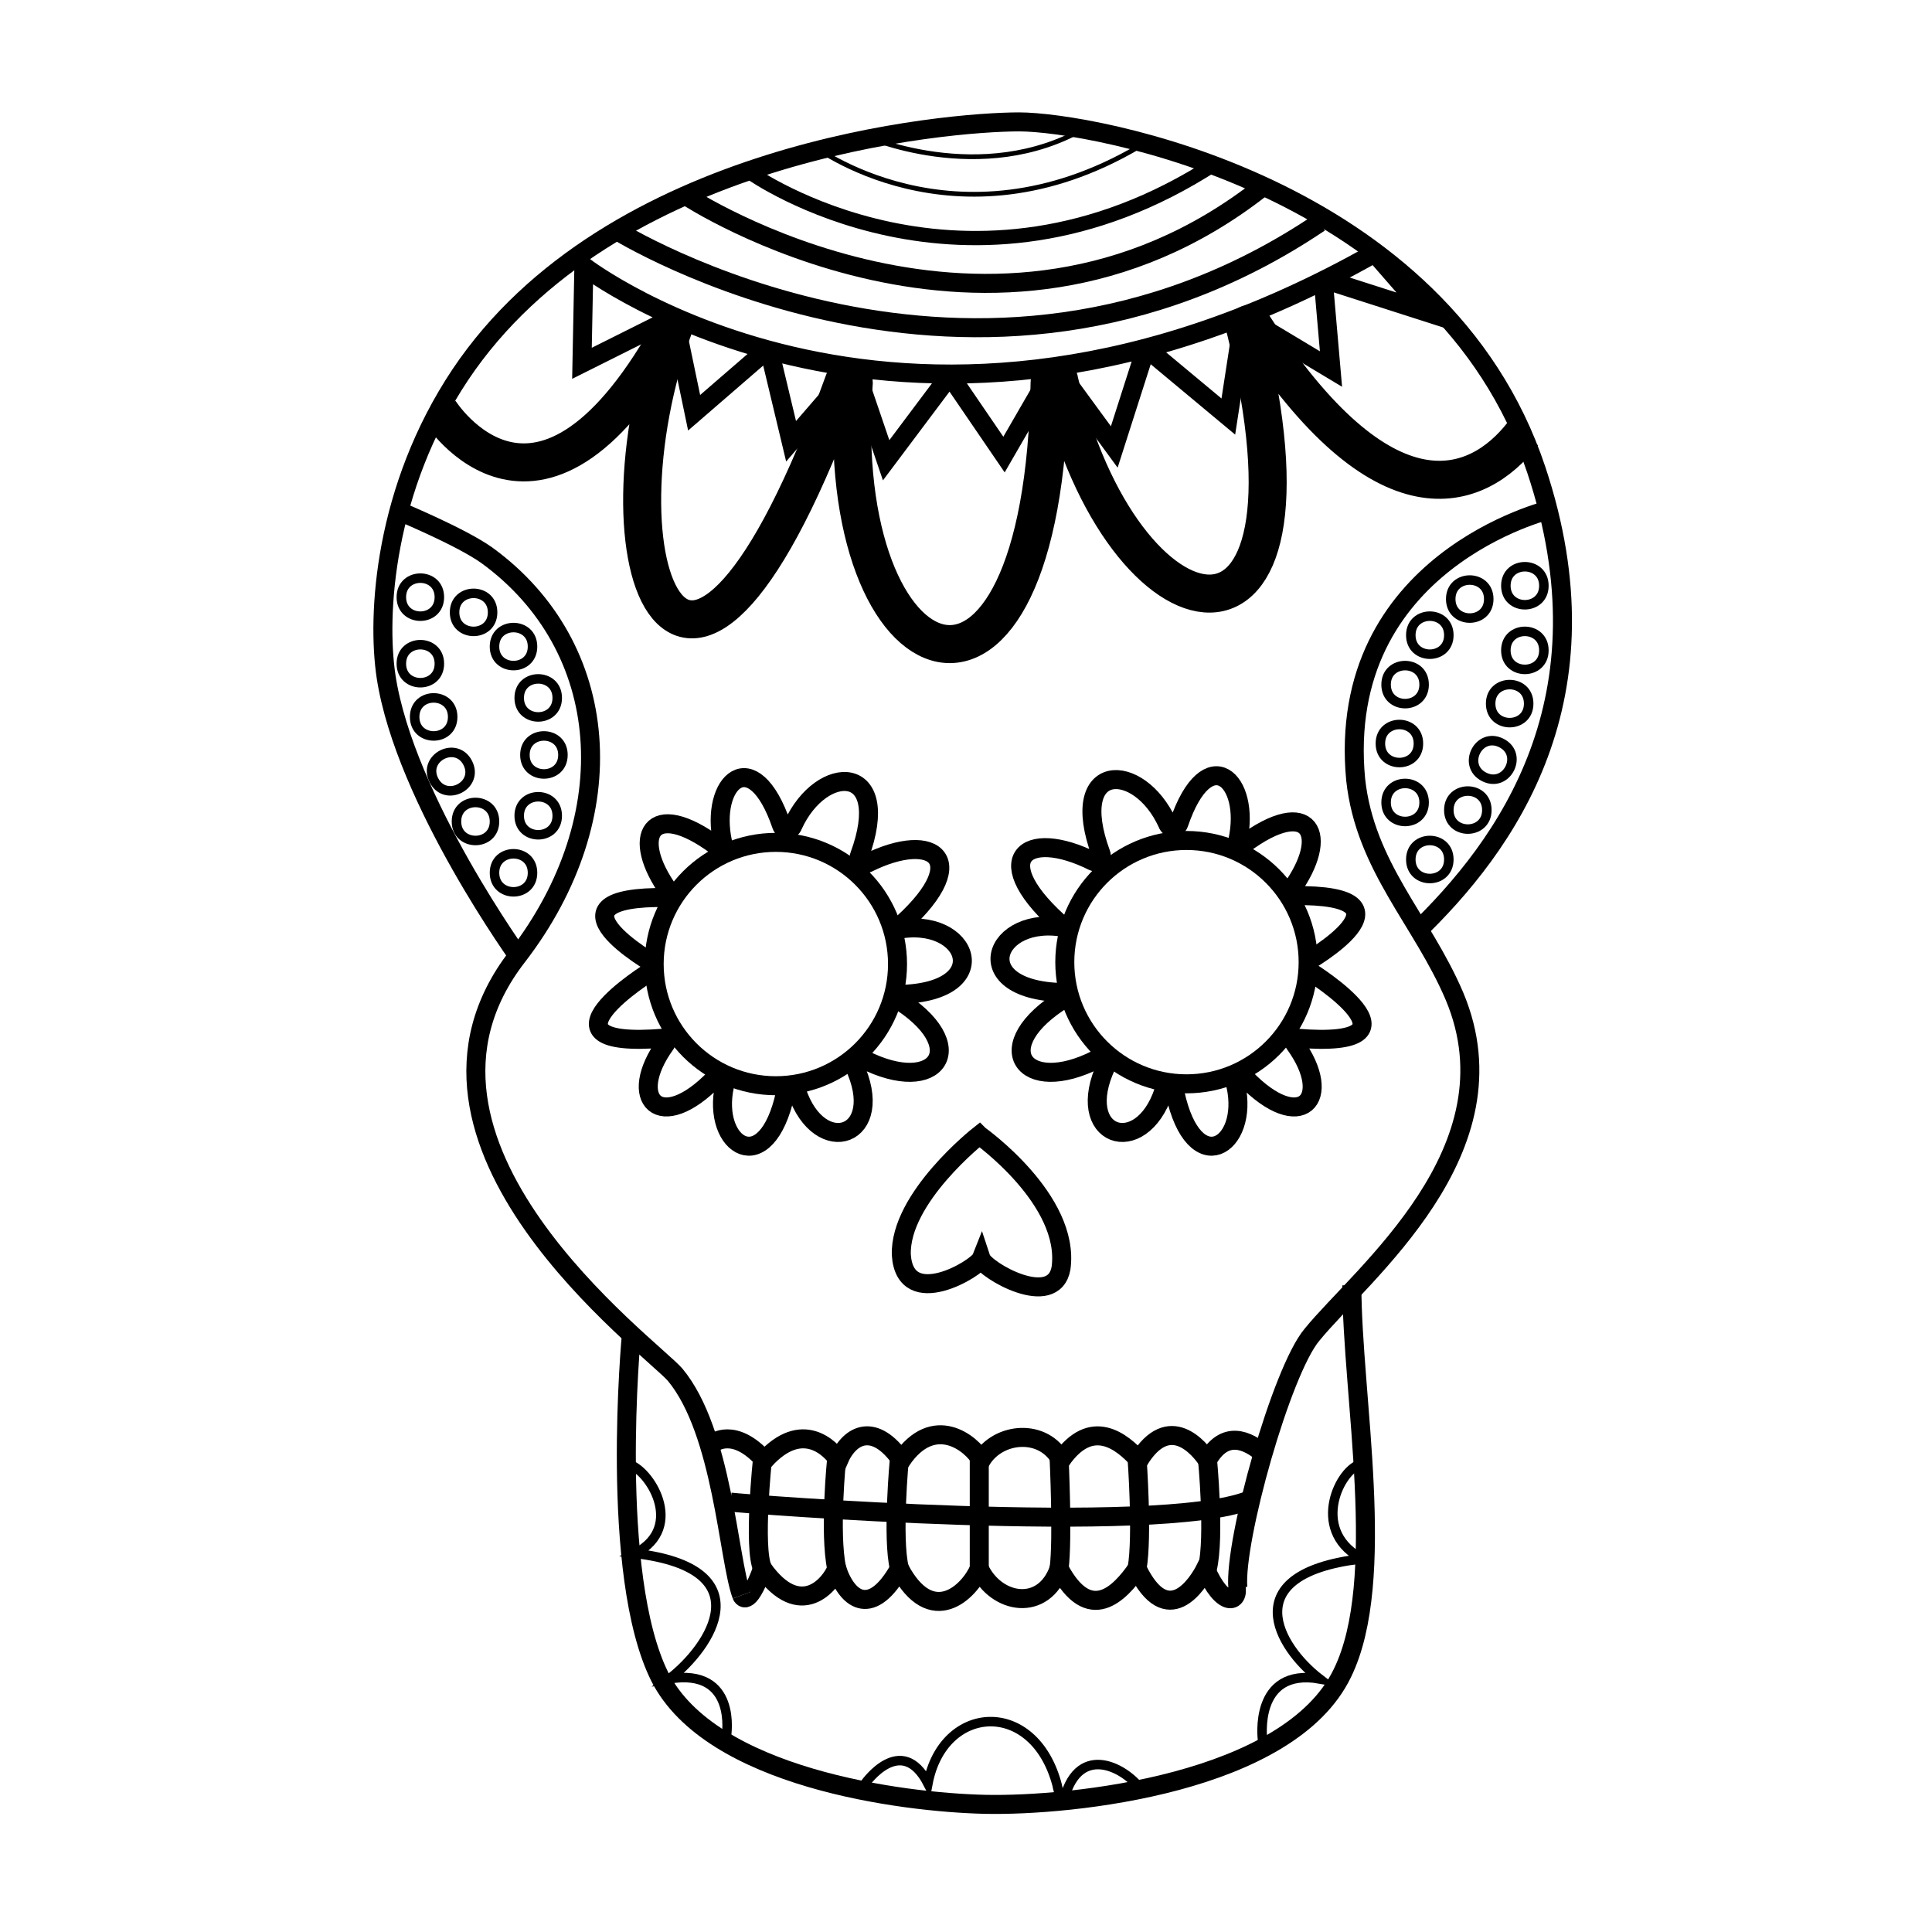 <?xml version="1.0" encoding="UTF-8"?>
<!-- Uploaded to: SVG Repo, www.svgrepo.com, Generator: SVG Repo Mixer Tools -->
<svg width="800px" height="800px" version="1.1" viewBox="144 144 512 512" xmlns="http://www.w3.org/2000/svg">
 <defs>
  <clipPath id="h">
   <path d="m174 148.09h456v321.91h-456z"/>
  </clipPath>
  <clipPath id="g">
   <path d="m238 413h340v238.9h-340z"/>
  </clipPath>
  <clipPath id="f">
   <path d="m337 564h145v87.902h-145z"/>
  </clipPath>
  <clipPath id="e">
   <path d="m289 148.09h231v112.91h-231z"/>
  </clipPath>
  <clipPath id="d">
   <path d="m254 148.09h296v142.91h-296z"/>
  </clipPath>
  <clipPath id="c">
   <path d="m236 148.09h329v154.91h-329z"/>
  </clipPath>
  <clipPath id="b">
   <path d="m226 148.09h368v189.91h-368z"/>
  </clipPath>
  <clipPath id="a">
   <path d="m148.09 148.09h503.81v309.91h-503.81z"/>
  </clipPath>
 </defs>
 <g clip-path="url(#h)">
  <path transform="matrix(5.038 0 0 5.038 148.09 148.09)" d="m26.6 49.7s-6.1-8.4-7.1-14.9c-0.5-3.3-0.1-9.9 3.9-15.9 7.9-11.801 25.6-13.3 29.4-13.3 3.8 0 22.2 3.3 27.2 18.3 4 12-1.5 19.7-6.4 24.4" fill="none" stroke="#000000" stroke-miterlimit="10"/>
 </g>
 <path transform="matrix(5.038 0 0 5.038 148.09 148.09)" d="m80.7 26s-11.3 2.7-10.2 14.2c0.5 4.6 3.5 7.4 5.2 11.4 3.4 8.1-4.9 14.6-7.5 17.8-1.6 1.9-4.1 10.8-3.9 13.3" fill="none" stroke="#000000" stroke-miterlimit="10"/>
 <g clip-path="url(#g)">
  <path transform="matrix(5.038 0 0 5.038 148.09 148.09)" d="m32.4 69.4s-1.2 12.6 1.5 18c2.7 5.3 12.7 6.6 17.1 6.7 4.6 0.1 16-1.1 18.8-6.9 2.4-4.9 0.5-14.6 0.5-20.4" fill="none" stroke="#000000" stroke-miterlimit="10"/>
 </g>
 <path transform="matrix(5.038 0 0 5.038 148.09 148.09)" d="m38.2 83.1c-0.7-1.9-1-8.6-3.5-11.6-1.3-1.5-15.9-12.2-8.3-22 5.7-7.4 5-16.3-1.6-21.1-1.4-0.999-4.8-2.399-4.8-2.399" fill="none" stroke="#000000" stroke-miterlimit="10"/>
 <path transform="matrix(5.038 0 0 5.038 148.09 148.09)" d="m68 49.8c0 3.534-2.865 6.4-6.4 6.4s-6.401-2.866-6.401-6.4c0-3.535 2.866-6.401 6.401-6.401s6.4 2.866 6.4 6.401" fill="none" stroke="#000000" stroke-miterlimit="10"/>
 <path transform="matrix(5.038 0 0 5.038 148.09 148.09)" d="m67.9 49.8s6.3-3.6-0.7-3.5c-0.1 0-0.2-0.2-0.1-0.3 2.1-2.9 1-5-2.5-2.4-0.1 0.1-0.4 0-0.3-0.2 0.7-3.2-1.6-5.3-3.1-0.9-0.1 0.3-0.5 0.3-0.6 0-1.5-3.3-5.3-3.3-3.5 1.6 0.1 0.2-0.2 0.5-0.4 0.4-3.6-1.8-5.7-0.1-1.5 3.5" fill="none" stroke="#000000" stroke-miterlimit="10"/>
 <path transform="matrix(5.038 0 0 5.038 148.09 148.09)" d="m55.2 51.7c-4.1 2.5-2.2 5.2 1.7 3.2 0.2-0.1 0.6 0.1 0.5 0.3-1.8 3.8 1.8 5 3 1.4 0.1-0.3 0.5-0.6 0.6 0.1 1 4.6 3.9 2.8 3.2-0.4 0-0.2 0.3-0.5 0.5-0.4 2.9 3 4.7 1.1 2.6-1.8-0.1-0.1 0-0.3 0.1-0.3 7.3 0.6 0.7-3.5 0.7-3.5" fill="none" stroke="#000000" stroke-miterlimit="10"/>
 <path transform="matrix(5.038 0 0 5.038 148.09 148.09)" d="m55.3 48c-3.9-0.8-5.4 3.4 0 3.4" fill="none" stroke="#000000" stroke-miterlimit="10"/>
 <path transform="matrix(5.038 0 0 5.038 148.09 148.09)" d="m46.4 49.9c0 3.534-2.866 6.4-6.401 6.4s-6.4-2.866-6.4-6.4c0-3.535 2.865-6.401 6.4-6.401s6.401 2.866 6.401 6.401" fill="none" stroke="#000000" stroke-miterlimit="10"/>
 <path transform="matrix(5.038 0 0 5.038 148.09 148.09)" d="m33.6 49.9s-6.3-3.6 0.7-3.5c0.1 0 0.2-0.2 0.1-0.3-2.1-2.9-1-5 2.5-2.4 0.1 0.1 0.4 0 0.3-0.2-0.7-3.2 1.6-5.3 3.1-0.9 0.1 0.3 0.5 0.3 0.6 0 1.5-3.3 5.3-3.3 3.5 1.6-0.1 0.2 0.2 0.5 0.4 0.4 3.6-1.8 5.7-0.1 1.5 3.5" fill="none" stroke="#000000" stroke-miterlimit="10"/>
 <path transform="matrix(5.038 0 0 5.038 148.09 148.09)" d="m46.3 51.7c4.1 2.5 2.2 5.2-1.7 3.2-0.2-0.1-0.6 0.1-0.5 0.3 1.8 3.8-1.8 5-3 1.4-0.1-0.3-0.5-0.6-0.6 0.1-1 4.6-3.9 2.8-3.2-0.4 0-0.2-0.3-0.5-0.5-0.4-2.9 3-4.7 1.1-2.6-1.8 0.1-0.1 0-0.3-0.1-0.3-7.3 0.6-0.7-3.5-0.7-3.5" fill="none" stroke="#000000" stroke-miterlimit="10"/>
 <path transform="matrix(5.038 0 0 5.038 148.09 148.09)" d="m46.3 48.1c3.9-0.8 5.4 3.4 0 3.4" fill="none" stroke="#000000" stroke-miterlimit="10"/>
 <path transform="matrix(5.038 0 0 5.038 148.09 148.09)" d="m27.2 45.1c0 1.334-2 1.334-2 0s2-1.334 2 0" fill="none" stroke="#000000" stroke-miterlimit="10" stroke-width=".5"/>
 <path transform="matrix(5.038 0 0 5.038 148.09 148.09)" d="m28.5 42.1c0 1.333-2 1.333-2 0 0-1.334 2-1.334 2 0" fill="none" stroke="#000000" stroke-miterlimit="10" stroke-width=".5"/>
 <path transform="matrix(5.038 0 0 5.038 148.09 148.09)" d="m25.2 42.4c0 1.333-2 1.333-2 0 0-1.334 2-1.334 2 0" fill="none" stroke="#000000" stroke-miterlimit="10" stroke-width=".5"/>
 <path transform="matrix(5.038 0 0 5.038 148.09 148.09)" d="m23 36.9c0 1.334-2 1.334-2 0 0-1.334 2-1.334 2 0" fill="none" stroke="#000000" stroke-miterlimit="10" stroke-width=".5"/>
 <path transform="matrix(5.038 0 0 5.038 148.09 148.09)" d="m28.8 38.9c0 1.334-2 1.334-2 0 0-1.333 2-1.333 2 0" fill="none" stroke="#000000" stroke-miterlimit="10" stroke-width=".5"/>
 <path transform="matrix(4.495 -2.274 2.274 4.495 70.034 221.66)" d="m23.9 39.8c-1.8e-5 1.333-2 1.334-2-3.76e-4 1.7e-5 -1.333 2-1.333 2 3.76e-4" fill="none" stroke="#000000" stroke-miterlimit="10" stroke-width=".5"/>
 <path transform="matrix(5.038 0 0 5.038 148.09 148.09)" d="m22.3 34.1c0 1.333-2 1.333-2 0 0-1.334 2-1.334 2 0" fill="none" stroke="#000000" stroke-miterlimit="10" stroke-width=".5"/>
 <path transform="matrix(5.038 0 0 5.038 148.09 148.09)" d="m28.5 35.9c0 1.334-2 1.334-2 0 0-1.334 2-1.334 2 0" fill="none" stroke="#000000" stroke-miterlimit="10" stroke-width=".5"/>
 <path transform="matrix(5.038 0 0 5.038 148.09 148.09)" d="m22.3 30.6c0 1.334-2 1.334-2 0 0-1.333 2-1.333 2 0" fill="none" stroke="#000000" stroke-miterlimit="10" stroke-width=".5"/>
 <path transform="matrix(5.038 0 0 5.038 148.09 148.09)" d="m27.2 33.2c0 1.333-2 1.333-2 0 0-1.334 2-1.334 2 0" fill="none" stroke="#000000" stroke-miterlimit="10" stroke-width=".5"/>
 <path transform="matrix(5.038 0 0 5.038 148.09 148.09)" d="m25.1 31.4c0 1.334-2 1.334-2 0 0-1.333 2-1.333 2 0" fill="none" stroke="#000000" stroke-miterlimit="10" stroke-width=".5"/>
 <path transform="matrix(5.038 0 0 5.038 148.09 148.09)" d="m75.4 44.4c0 1.334-2 1.334-2 0 0-1.334 2-1.334 2 0" fill="none" stroke="#000000" stroke-miterlimit="10" stroke-width=".5"/>
 <path transform="matrix(5.038 0 0 5.038 148.09 148.09)" d="m74.1 41.4c0 1.333-2 1.333-2 0 0-1.334 2-1.334 2 0" fill="none" stroke="#000000" stroke-miterlimit="10" stroke-width=".5"/>
 <path transform="matrix(5.038 0 0 5.038 148.09 148.09)" d="m77.4 41.8c0 1.333-2 1.333-2 0 0-1.334 2-1.334 2 0" fill="none" stroke="#000000" stroke-miterlimit="10" stroke-width=".5"/>
 <path transform="matrix(5.038 0 0 5.038 148.09 148.09)" d="m79.6 36.2c0 1.334-2 1.334-2 0s2-1.334 2 0" fill="none" stroke="#000000" stroke-miterlimit="10" stroke-width=".5"/>
 <path transform="matrix(5.038 0 0 5.038 148.09 148.09)" d="m73.8 38.3c0 1.333-2 1.333-2 0 0-1.334 2-1.334 2 0" fill="none" stroke="#000000" stroke-miterlimit="10" stroke-width=".5"/>
 <path transform="matrix(2.274 -4.495 4.495 2.274 187.15 605.74)" d="m78.7 39.1c1.8e-5 1.333-2 1.333-2 3.76e-4 -3.67e-4 -1.334 2-1.334 2-3.76e-4" fill="none" stroke="#000000" stroke-miterlimit="10" stroke-width=".5"/>
 <path transform="matrix(5.038 0 0 5.038 148.09 148.09)" d="m80.4 33.4c0 1.333-2 1.333-2 0 0-1.334 2-1.334 2 0" fill="none" stroke="#000000" stroke-miterlimit="10" stroke-width=".5"/>
 <path transform="matrix(5.038 0 0 5.038 148.09 148.09)" d="m74.1 35.2c0 1.334-2 1.334-2 0 0-1.333 2-1.333 2 0" fill="none" stroke="#000000" stroke-miterlimit="10" stroke-width=".5"/>
 <path transform="matrix(5.038 0 0 5.038 148.09 148.09)" d="m80.4 30c0 1.333-2 1.333-2 0 0-1.334 2-1.334 2 0" fill="none" stroke="#000000" stroke-miterlimit="10" stroke-width=".5"/>
 <path transform="matrix(5.038 0 0 5.038 148.09 148.09)" d="m75.4 32.6c0 1.334-2 1.334-2 0s2-1.334 2 0" fill="none" stroke="#000000" stroke-miterlimit="10" stroke-width=".5"/>
 <path transform="matrix(5.038 0 0 5.038 148.09 148.09)" d="m77.5 30.7c0 1.334-2 1.334-2 0 0-1.333 2-1.333 2 0" fill="none" stroke="#000000" stroke-miterlimit="10" stroke-width=".5"/>
 <path transform="matrix(5.038 0 0 5.038 148.09 148.09)" d="m38.2 83.1s0.3 0.8 1.1-1.4c2 2.8 3.6 0.8 3.9 0 0.6 1.8 1.9 2.5 3.3 0 1.7 3.2 3.7 1.2 4.2 0 0.9 1.9 3.4 2.3 4.2 0 1.6 3 3.2 1.3 4.1 0 1.6 3.3 3.2 0.8 3.6 0 0.9 2.1 1.8 1.8 1.6 0.9" fill="none" stroke="#000000" stroke-miterlimit="10"/>
 <path transform="matrix(5.038 0 0 5.038 148.09 148.09)" d="m39.3 75.9s-0.5 4.7 0 5.8" fill="none" stroke="#000000" stroke-miterlimit="10"/>
 <path transform="matrix(5.038 0 0 5.038 148.09 148.09)" d="m43.2 75.9s-0.4 3.9 0 5.8" fill="none" stroke="#000000" stroke-miterlimit="10"/>
 <path transform="matrix(5.038 0 0 5.038 148.09 148.09)" d="m46.5 75.9s-0.4 4.2 0 5.8" fill="none" stroke="#000000" stroke-miterlimit="10"/>
 <path transform="matrix(5.038 0 0 5.038 148.09 148.09)" d="m50.7 75.9v5.9" fill="none" stroke="#000000" stroke-miterlimit="10"/>
 <path transform="matrix(5.038 0 0 5.038 148.09 148.09)" d="m54.9 75.9s0.2 4.2 0 5.8" fill="none" stroke="#000000" stroke-miterlimit="10"/>
 <path transform="matrix(5.038 0 0 5.038 148.09 148.09)" d="m59 75.9s0.3 4.1 0 5.8" fill="none" stroke="#000000" stroke-miterlimit="10"/>
 <path transform="matrix(5.038 0 0 5.038 148.09 148.09)" d="m62.7 75.9s0.4 4.1 0 5.8" fill="none" stroke="#000000" stroke-miterlimit="10"/>
 <path transform="matrix(5.038 0 0 5.038 148.09 148.09)" d="m37.6 78.2c0.7 0.1 22.5 1.8 27.3-0.1" fill="none" stroke="#000000" stroke-miterlimit="10"/>
 <path transform="matrix(5.038 0 0 5.038 148.09 148.09)" d="m65.7 75.7c-0.9-0.8-2.1-1.3-3 0.3-0.4-0.6-2-2.6-3.6 0-0.9-1-2.5-2.3-4.1 0-0.9-1.7-3.3-1.5-4.2 0-0.5-0.9-2.5-2.5-4.2 0-1.4-2-2.7-1.4-3.3 0-0.4-0.6-1.9-2.2-3.9 0-1.6-1.8-2.7-0.9-2.7-0.9" fill="none" stroke="#000000" stroke-miterlimit="10"/>
 <g clip-path="url(#f)">
  <path transform="matrix(5.038 0 0 5.038 148.09 148.09)" d="m44.7 93s1.9-2.7 3.3 0c0.8-4.2 5.6-4.5 6.8 0.1 0 0.1 0.3 1.1 0.3 1 0.7-3.3 3.2-2 4.1-0.8" fill="none" stroke="#000000" stroke-miterlimit="10" stroke-width=".5"/>
 </g>
 <path transform="matrix(5.038 0 0 5.038 148.09 148.09)" d="m65.6 90.7s-0.5-3.8 3-3.2c-2.2-1.7-4.4-5.5 2.1-6.3v-0.1c-2.6-1.5-1-4.7 0.1-4.9" fill="none" stroke="#000000" stroke-miterlimit="10" stroke-width=".5"/>
 <path transform="matrix(5.038 0 0 5.038 148.09 148.09)" d="m37.4 90.5s0.6-3.6-3-3c2.2-1.7 4.9-5.8-1.8-6.6 2.7-1.4 0.7-4.5-0.4-4.7" fill="none" stroke="#000000" stroke-miterlimit="10" stroke-width=".5"/>
 <path transform="matrix(5.038 0 0 5.038 148.09 148.09)" d="m50.7 58.9s-4.2 3.3-4.1 6.3c0.2 3 4 0.7 4.2 0.2 0.2 0.6 3.8 2.7 4.2 0.5 0.5-3.599-4.3-7-4.3-7z" fill="none" stroke="#000000" stroke-miterlimit="10"/>
 <path transform="matrix(5.038 0 0 5.038 148.09 148.09)" d="m44.6 6.3s6.2 2.8 11.7-0.4" fill="none" stroke="#000000" stroke-miterlimit="10" stroke-width=".25"/>
 <path transform="matrix(5.038 0 0 5.038 148.09 148.09)" d="m41.9 6.8s7.5 5.8 17.2 0.1" fill="none" stroke="#000000" stroke-miterlimit="10" stroke-width=".25"/>
 <g clip-path="url(#e)">
  <path transform="matrix(5.038 0 0 5.038 148.09 148.09)" d="m38.7 8.3s11.3 8 24.4-0.5" fill="none" stroke="#000000" stroke-miterlimit="10" stroke-width=".75"/>
 </g>
 <g clip-path="url(#d)">
  <path transform="matrix(5.038 0 0 5.038 148.09 148.09)" d="m35.3 9.5s16.1 10.6 30.2-0.4" fill="none" stroke="#000000" stroke-miterlimit="10"/>
 </g>
 <g clip-path="url(#c)">
  <path transform="matrix(5.038 0 0 5.038 148.09 148.09)" d="m31.6 11.3s18.9 11.8 37-0.4" fill="none" stroke="#000000" stroke-miterlimit="10"/>
 </g>
 <g clip-path="url(#b)">
  <path transform="matrix(5.038 0 0 5.038 148.09 148.09)" d="m71.5 12.5c-24.5 13.9-41.599 0.7-41.599 0.7l-0.1 5.1 4.6-2.3c0.1-0.1 0.3 0 0.3 0.1l1 4.8 3.7-3.2c0.1-0.1 0.3 0 0.3 0.1l1.1 4.6 3.2-3.7c0.1-0.1 0.2 0 0.2 0l1.6 4.7 3.3-4.4h0.1l2.8 4.1 2.6-4.5c0-0.1 0.1-0.1 0.2 0l3 4.1 1.6-5c0-0.1 0.1-0.1 0.2-0.1l4.2 3.5 0.8-5.2s0.1-0.1 0.1 0l4.5 2.7-0.4-4.6s0-0.1 0.1-0.1l5.3 1.7-2.701-3.101" fill="none" stroke="#000000" stroke-miterlimit="10"/>
 </g>
 <g clip-path="url(#a)">
  <path transform="matrix(5.038 0 0 5.038 148.09 148.09)" d="m22.3 20.8s5.3 8.5 12.4-4.6c-4.6 12.5 0.5 26.2 8.9 3 0.1-0.3 0.5-0.2 0.5 0.1-1.2 16.2 10 20.4 10.3 0 0-0.3 0.5-0.4 0.5-0.1 3.3 14.2 14.6 16.6 9.8-2.7-0.1-0.2 0.3-0.4 0.4-0.2 6.9 10.7 11.8 8.8 14.2 5.7" fill="none" stroke="#000000" stroke-miterlimit="10" stroke-width="2"/>
 </g>
</svg>